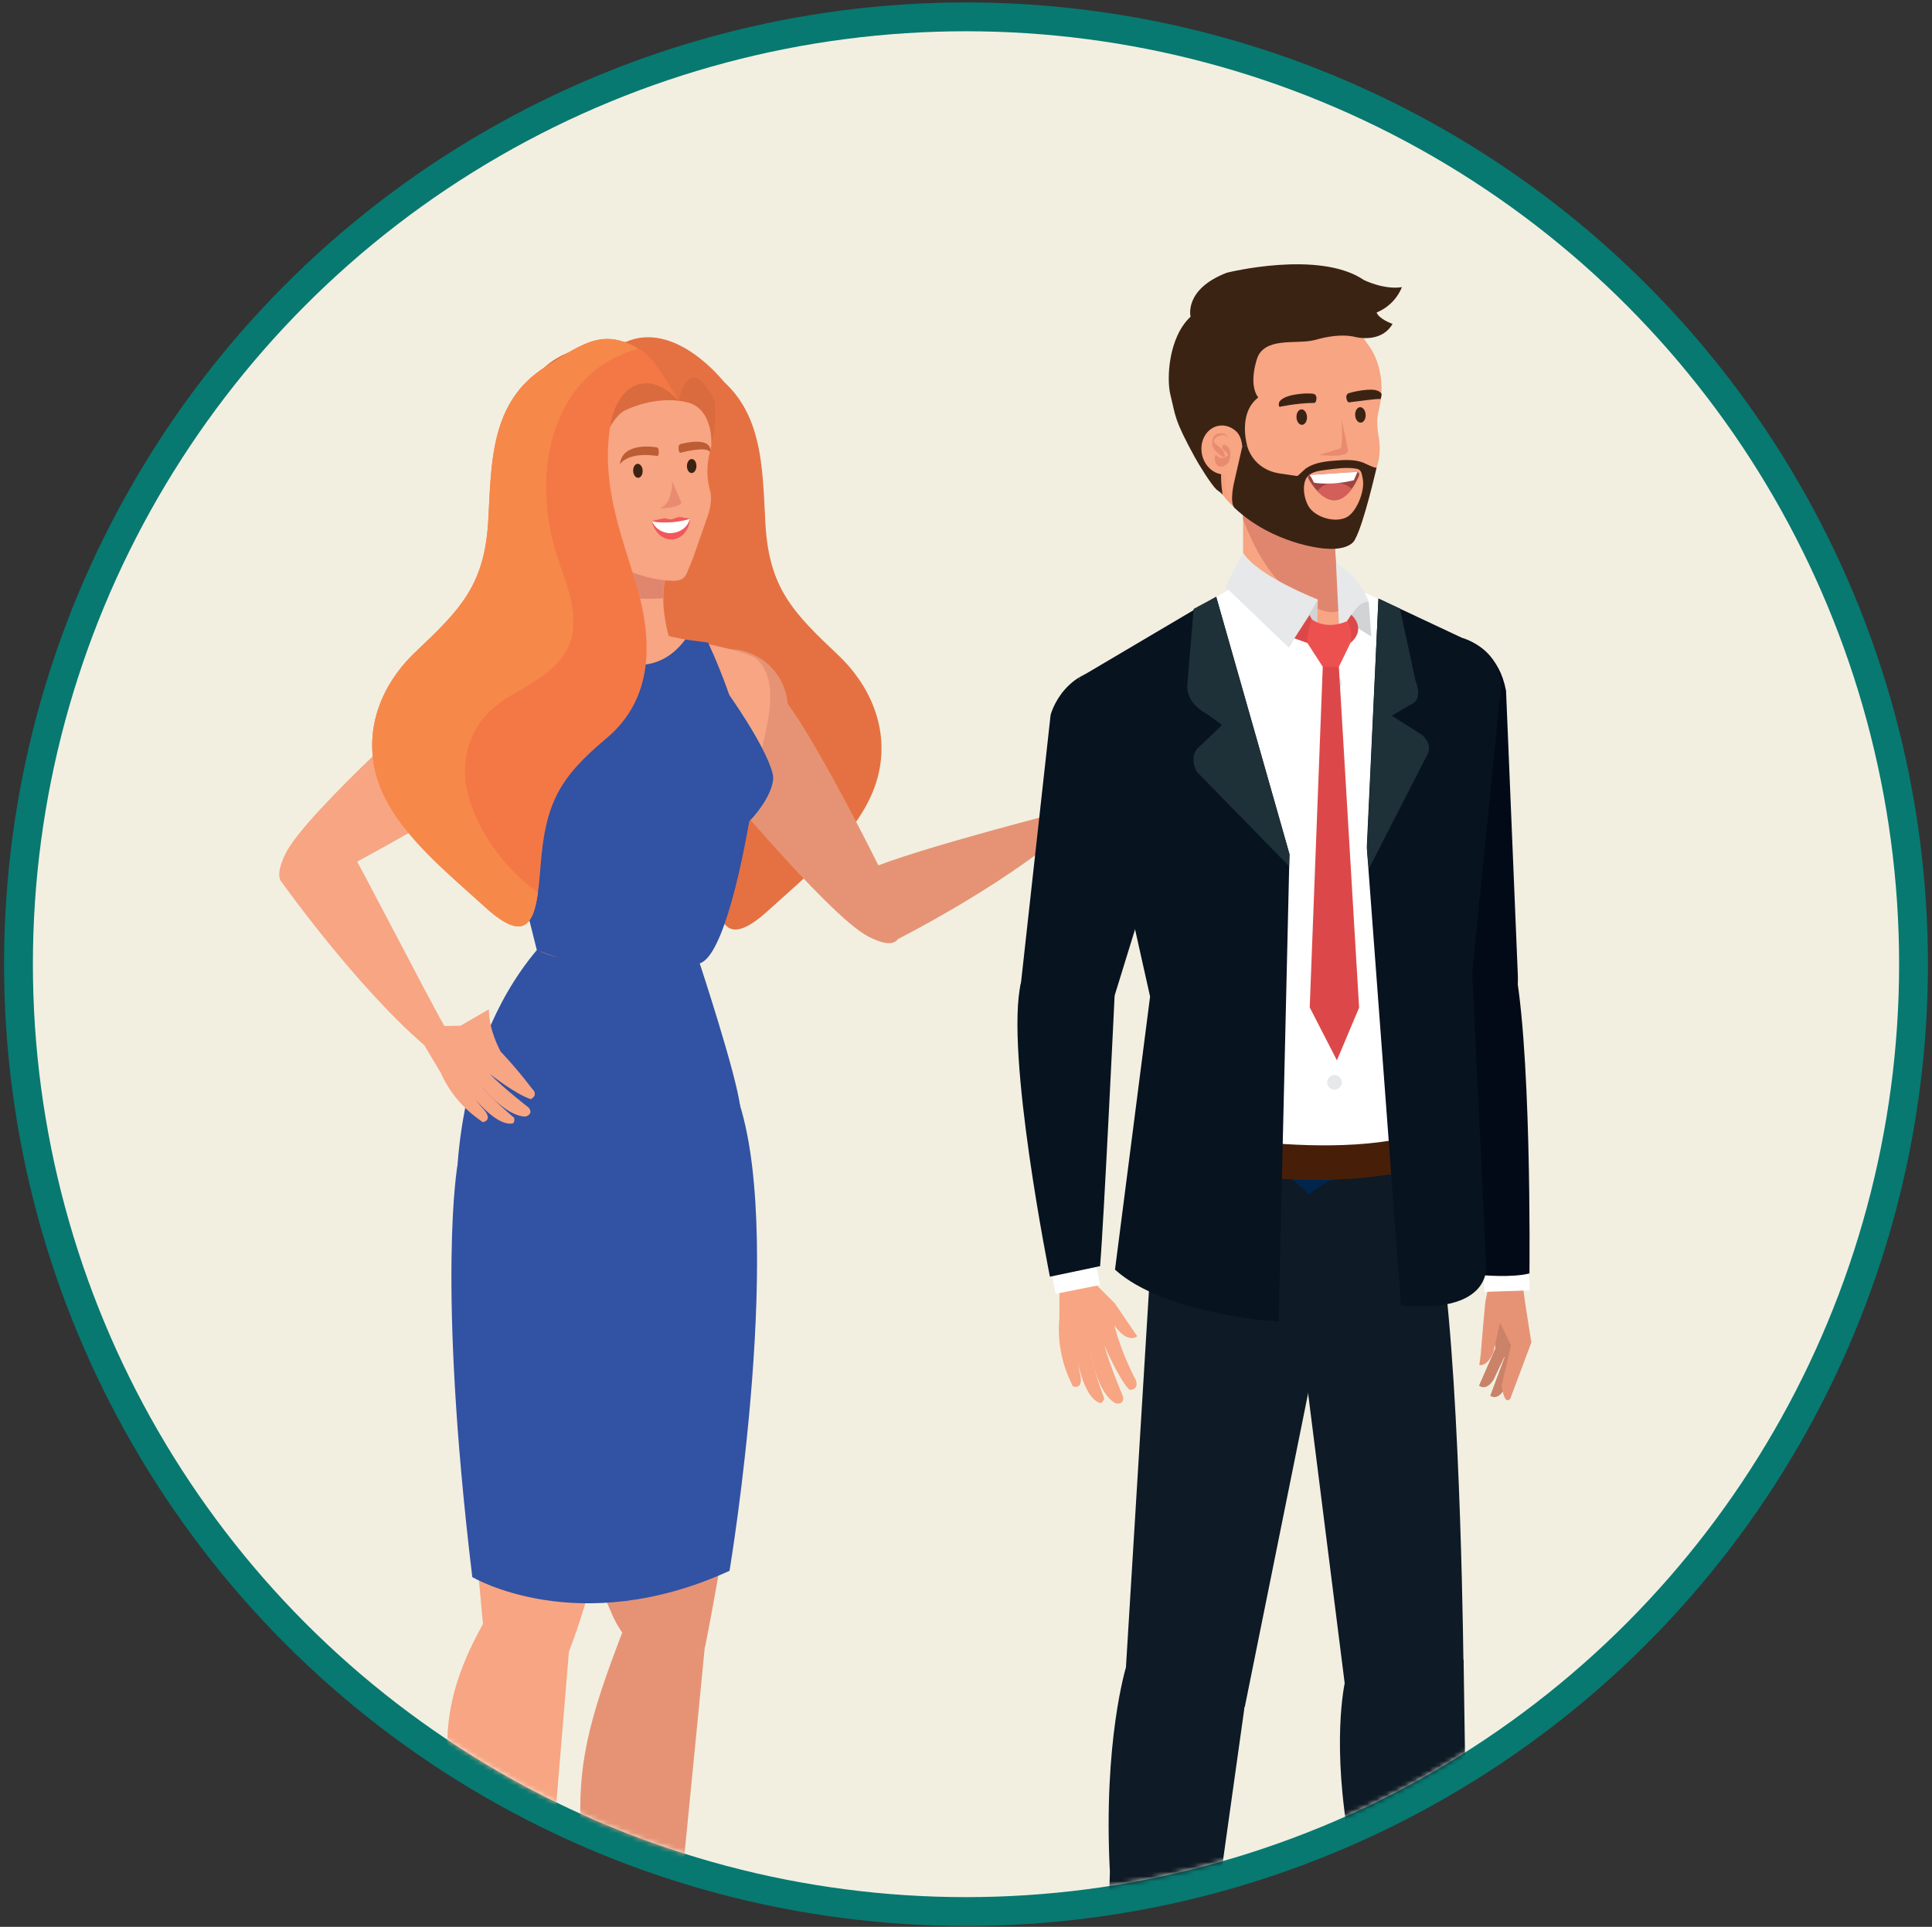 <?xml version="1.0" encoding="UTF-8"?> <svg xmlns="http://www.w3.org/2000/svg" width="402" height="401" viewBox="0 0 402 401" fill="none"><rect x="0" y="0" width="402" height="401" fill="#333333" stroke="none"/> <circle cx="201" cy="200.663" r="197.156" fill="#F2EFE1" stroke="#077971" stroke-width="6"></circle> <mask id="mask0_522_681" style="mask-type:alpha" maskUnits="userSpaceOnUse" x="6" y="6" width="390" height="389"> <circle cx="201" cy="200.663" r="194.156" fill="#F2EFE1"></circle> </mask> <g mask="url(#mask0_522_681)"> <path d="M112.23 87.294C117.286 77.677 130.792 77.483 134.007 90.003C136.97 101.565 131.814 111.257 128.551 122.021C125.024 133.669 124.715 145.976 134.7 154.332C144.476 162.513 147.4 167.8 148.387 180.94C149.161 191.17 150.215 198.3 159.926 189.428C167.2 182.786 176.695 175.191 181 166.158C186.136 155.387 182.712 144.194 174.358 136.288C165.069 127.5 160.017 122.433 159.265 108.963C158.591 96.865 158.866 84.301 147.445 77.042C138.991 71.67 128.126 68.555 119.44 74.039C119.44 74.039 113.22 78.51 112.23 87.294V87.294Z" fill="#E57142"></path> <path d="M151.208 135.092C158.034 134.902 163.728 140.281 163.918 147.112C164.108 153.941 160.387 171.562 155.187 167.131C144.96 158.424 139.859 153.185 139.665 146.356C139.475 139.524 144.376 135.283 151.208 135.092Z" fill="#E69375"></path> <path d="M160.062 142.218L148.222 146.154L146.082 158.792C146.082 158.792 172.133 190.465 180.619 194.877C189.66 199.578 187.235 191.347 186.645 187.948C186.645 187.948 166.755 146.534 160.062 142.218Z" fill="#E69375"></path> <path d="M185.865 195.93C185.865 195.93 207.957 184.927 222.196 172.601C222.196 172.601 223.543 168.296 219.781 169.256C216.179 170.175 180.51 179.437 178.22 182.379C175.931 185.319 185.865 195.93 185.865 195.93Z" fill="#E69375"></path> <path d="M237.759 169.669L234.332 171.247C234.332 171.247 241.283 169.781 242.282 166.796C242.282 166.796 242.634 166.228 241.49 165.902C241.49 165.902 235.941 168.414 233.203 168.91C233.203 168.91 239.245 167.543 242.895 165.258C242.895 165.258 243.914 163.525 241.847 163.432C242.837 162.353 241.392 162.061 241.392 162.061C241.392 162.061 239.987 161.99 237.018 162.461C237.018 162.461 232.442 163.152 226.974 163.34C226.974 163.34 229.383 159.25 227.122 158.032L223.063 163.64L219.671 169.292L220.674 172.98L227.619 174.017C227.619 174.017 233.642 173.554 236.534 172.244C236.534 172.244 244.549 167.921 237.759 169.669V169.669Z" fill="#E69375"></path> <path d="M146.884 340.347C146.884 340.347 138.488 427.398 137.592 431.46C137.592 431.46 129.328 434.268 129.409 431.944C129.593 426.337 121.442 390.467 120.907 381.675C120.056 367.559 122.354 358.164 129.696 339.186C129.696 339.186 143.209 329.82 146.884 340.347V340.347Z" fill="#E69375"></path> <path d="M115.854 251.023C115.854 251.023 112.72 302.965 127.084 335.346C127.084 335.346 133.43 352.389 146.71 342.726C146.71 342.726 163.595 260.294 154.306 232.148C154.306 232.148 114.787 222.905 115.854 251.023V251.023Z" fill="#E69375"></path> <path d="M137.56 197.439C139.127 197.156 145.588 200.492 145.588 200.492C145.588 200.492 153.662 226.433 154.007 230.379C154.358 234.32 127.226 254.741 96.925 243.114C96.925 243.114 110.954 206.582 111.811 197.586C112.672 188.588 137.56 197.439 137.56 197.439V197.439Z" fill="#E79675"></path> <path d="M145.588 200.492C145.588 200.492 153.326 223.887 154.007 230.379C156.425 253.362 125.324 263 95.02 251.373C95.02 251.373 93.056 219.776 111.811 197.586C111.811 197.586 116.796 202.131 145.588 200.492V200.492Z" fill="#3252A3"></path> <path d="M116.938 268.424L95.02 256.392C95.02 256.392 98.576 325.732 101.352 345.209C101.352 345.209 113.614 348.624 117.412 346.099C128.78 319.435 135.364 261.539 135.364 261.539L116.938 268.424V268.424Z" fill="#F7A583"></path> <path d="M103.657 236.101C103.657 236.101 93.14 239.136 95.319 258.623C97.444 277.656 132.446 279.463 135.712 259.949C139.233 238.951 122.196 227.823 103.657 236.101Z" fill="#F7A583"></path> <path d="M118.437 133.727H139.533C138.572 130.654 136.586 122.704 139.662 117.295L118.35 103.302C118.35 103.302 122.138 126.784 118.437 133.727V133.727Z" fill="#F7A583"></path> <path d="M138.021 124.504C137.96 122.152 138.347 119.609 139.662 117.295L118.35 103.302C118.35 103.302 119.894 112.871 120.052 121.6C127.745 124.046 130.912 124.994 138.021 124.504Z" fill="#E1866E"></path> <path d="M103.947 135.547C94.452 140.189 99.73 151.345 99.73 151.345L112.563 198.044C112.563 198.044 124.55 202.945 145.588 200.492C148.513 196.31 154.516 178.791 156.528 165.414C158.185 154.396 163.331 143.541 157.727 137.397C155.577 135.043 139.207 132.692 139.12 132.307H119.42L103.947 135.547V135.547Z" fill="#F7A583"></path> <path d="M142.941 119.209L144.218 116.098L147.423 106.916C147.874 105.455 148.155 103.44 147.719 101.969C147.197 100.201 146.868 97.345 147.677 94.212C149.847 85.817 146.307 81.198 146.307 81.198C141.751 73.147 130.067 72.59 130.067 72.59C115.58 72.607 113.694 86.535 113.694 86.535C110.899 95.724 117.928 103.826 117.941 103.84C118.83 104.865 118.85 106.457 119.24 107.688C119.662 109.005 120.33 110.247 121.181 111.331C123.096 113.763 125.63 116.128 128.284 117.652C130.799 119.099 135.732 120.701 139.285 120.845C140.762 120.905 142.209 120.995 142.941 119.209Z" fill="#F7A583"></path> <path d="M119.282 109.316C119.543 102.716 119.688 103.128 119.688 103.128C119.943 101.208 123.509 105.556 123.56 103.042C123.786 91.53 128.242 86.271 129.922 85.468C134.474 83.296 139.191 82.842 142.864 83.689C148.625 85.017 148.01 92.743 148.01 92.743C154.403 64.668 122.348 72.115 122.348 72.115C106.759 75.373 107.607 89.953 107.607 89.953C104.931 105.425 119.804 115.17 119.804 115.17L119.282 109.316V109.316Z" fill="#D96B3E"></path> <path d="M120.407 107.123C119.869 107.494 119.195 107.688 118.369 107.63C116.135 107.486 114.384 105.296 114.462 102.748C114.539 100.203 116.409 98.254 118.643 98.4C119.704 98.47 120.652 98.999 121.349 99.806C122.367 100.985 122.297 103.06 121.968 104.475C121.71 105.606 121.21 106.565 120.407 107.123V107.123Z" fill="#F8A07D"></path> <path d="M119.427 100.816C119.363 99.471 116.593 100.612 116.964 101.386C117.18 101.831 117.638 102.172 117.992 102.495C118.482 102.936 118.714 103.33 118.75 103.998C118.756 104.073 118.76 104.308 118.679 104.357C118.318 104.583 117.235 103.22 116.999 102.931C116.532 102.363 116.509 101.437 116.783 100.778C117.07 100.079 117.554 99.767 118.315 99.853C118.921 99.918 119.54 99.992 119.462 100.745C119.462 100.759 119.427 100.884 119.427 100.816V100.816Z" fill="#E98B70"></path> <path d="M118.489 102.159C118.785 101.892 119.043 102.14 119.317 102.36C119.575 102.571 119.711 102.854 119.766 103.172C119.885 103.876 119.743 104.801 119.314 105.387C118.966 105.859 118.411 106.131 117.825 106.084C117.009 106.021 116.803 105.289 116.809 104.598C116.809 104.416 116.819 103.978 117.002 103.872C117.206 103.758 117.328 104.069 117.447 104.205C117.621 104.386 117.889 104.468 118.128 104.501C118.589 104.563 119.056 104.351 119.363 104.022C119.421 103.964 119.472 103.894 119.498 103.818C119.475 104.269 119.446 104.367 119.411 104.117C119.385 104.001 119.334 103.894 119.272 103.79C119.101 103.47 118.795 103.241 118.598 102.931C118.505 102.791 118.34 102.296 118.489 102.159Z" fill="#E98B70"></path> <path d="M133.72 97.935C133.759 98.739 133.346 99.411 132.798 99.436C132.253 99.46 131.782 98.829 131.747 98.025C131.708 97.22 132.121 96.549 132.669 96.525C133.214 96.5 133.684 97.131 133.72 97.935Z" fill="#3B2314"></path> <path d="M144.908 96.999C144.898 97.806 144.45 98.451 143.902 98.444C143.354 98.437 142.919 97.778 142.935 96.972C142.944 96.168 143.393 95.522 143.944 95.53C144.489 95.538 144.924 96.196 144.908 96.999V96.999Z" fill="#3B2314"></path> <path d="M128.987 96.611C131.137 93.802 136.786 94.902 136.786 94.902C136.786 94.902 137.118 94.901 137.076 93.896C137.076 93.896 137.099 93.01 136.383 93.059C136.383 93.059 129.461 91.881 128.987 96.611Z" fill="#BD5D35"></path> <path d="M147.813 93.825C147.826 90.717 141.835 92.371 141.835 92.371C141.119 92.364 141.19 93.248 141.19 93.248C141.213 94.253 141.542 94.234 141.542 94.234C141.542 94.234 146.971 92.757 147.732 94.054C147.961 93.41 147.671 94.169 147.813 93.825Z" fill="#BD5D35"></path> <path d="M137.357 105.796C141.516 105.707 141.8 104.63 141.8 104.63L139.846 100.15C139.846 100.15 140.123 104.545 137.357 105.796Z" fill="#E98B70"></path> <path d="M143.615 107.942C142.641 110.261 141.542 111.413 139.856 111.53C138.166 111.647 136.789 110.518 135.638 108.489L143.615 107.942Z" fill="white"></path> <path d="M135.638 108.489C135.638 108.489 136.128 108.296 136.867 108.134C137.237 108.046 137.67 107.965 138.134 107.899C138.598 107.827 139.12 108.13 139.62 108.086C140.616 108.02 140.749 107.326 142.351 107.756C143.109 107.816 143.615 107.942 143.615 107.942C143.615 107.942 143.128 108.137 142.39 108.3C141.648 108.474 140.655 108.62 139.662 108.691C139.162 108.716 138.663 108.743 138.192 108.734C137.721 108.732 137.283 108.712 136.902 108.676C136.151 108.615 135.638 108.489 135.638 108.489Z" fill="#F1585B"></path> <path d="M143.122 108.904C143.122 108.901 143.122 108.897 143.122 108.896L143.122 109.457C143.122 109.455 143.122 109.453 143.122 109.452C143.122 109.279 143.122 109.096 143.122 108.904V108.904Z" fill="#D1D3D4"></path> <path d="M135.638 108.489C135.638 108.493 135.68 108.66 135.77 108.955C135.819 109.101 135.861 109.29 135.961 109.483C136.057 109.679 136.148 109.91 136.293 110.141C136.451 110.366 136.589 110.634 136.818 110.866C136.928 110.986 137.044 111.111 137.16 111.235C137.279 111.36 137.441 111.458 137.582 111.572L137.811 111.739L138.073 111.876C138.253 111.962 138.408 112.075 138.643 112.119C138.856 112.17 139.104 112.246 139.295 112.263L139.572 112.277L139.71 112.285L139.778 112.288L139.814 112.291L139.907 112.29L140.552 112.17C140.762 112.119 140.952 112.018 141.148 111.942C141.352 111.874 141.5 111.736 141.671 111.629L141.909 111.458L142.109 111.261C142.238 111.127 142.38 111.01 142.483 110.869C142.583 110.728 142.677 110.591 142.773 110.458C142.967 110.196 143.067 109.91 143.196 109.668C143.305 109.417 143.367 109.17 143.434 108.965C143.512 108.755 143.521 108.57 143.551 108.42C143.599 108.118 143.615 107.942 143.615 107.942C143.615 107.942 143.015 110.726 139.578 110.963C139.578 110.963 136.931 111.146 135.638 108.489V108.489Z" fill="#F1585B"></path> <path d="M120.491 107.594C120.452 108.35 119.807 108.932 119.05 108.894C118.292 108.856 117.715 108.211 117.75 107.455C117.792 106.698 118.431 106.117 119.188 106.154C119.946 106.193 120.53 106.838 120.491 107.594V107.594Z" fill="white"></path> <path d="M151.002 143.6C151.002 143.6 159.327 155.129 160.774 161.067C161.729 164.971 154.925 173.762 149.428 175.313C146.426 176.159 146.356 144.376 151.002 143.6V143.6Z" fill="#4EA6C9"></path> <path d="M151.002 143.6C151.002 143.6 159.327 155.129 160.774 161.067C161.729 164.971 154.925 173.762 149.428 175.313C146.426 176.159 146.356 144.376 151.002 143.6V143.6Z" fill="#3252A3"></path> <path d="M142.586 133.096L147.32 133.727C147.32 133.727 154.9 149.21 156.783 165.51C154.771 178.887 150.483 199.045 145.588 200.492C129.006 205.397 111.692 197.687 111.692 197.687L103.76 166.019C125.066 157.727 114.297 133.378 114.297 133.378L118.776 132.307C118.776 132.307 133.394 145.448 142.586 133.096V133.096Z" fill="#3252A3"></path> <path d="M100.501 337.971L118.411 343.275C118.411 343.275 111.515 427.565 110.718 431.65C110.718 431.65 102.5 433.975 102.522 431.65C102.564 426.04 95.339 391.577 94.707 382.791C93.62 367.692 89.519 357.564 100.501 337.971Z" fill="#F7A583"></path> <path d="M116.496 145.478C116.922 152.297 113.359 158.994 106.536 159.414C99.717 159.838 81.984 156.72 86.234 151.371C94.588 140.853 99.646 135.575 106.466 135.153C113.288 134.729 116.077 138.658 116.496 145.478V145.478Z" fill="#F7A583"></path> <path d="M111.295 155.396L106.956 143.695L94.255 141.987C94.255 141.987 63.49 169.1 59.37 177.734C54.978 186.932 63.123 184.228 66.498 183.519C66.498 183.519 107.214 162.233 111.295 155.396V155.396Z" fill="#F7A583"></path> <path d="M58.667 183.653C58.667 183.653 73.998 205.216 88.271 217.5C88.271 217.5 94.426 216.887 92.476 213.531C89.161 207.834 75.523 181.149 72.166 175.429C70.28 172.216 58.667 183.653 58.667 183.653Z" fill="#F7A583"></path> <path d="M92.476 213.531L95.835 213.46L101.729 210.044C101.691 214.495 104.183 218.854 104.183 218.854C108.204 223.132 110.631 226.483 110.631 226.483C112.208 227.937 110.451 228.745 110.451 228.745C107.494 227.866 101.91 223.517 101.91 223.517C104.705 226.403 110.025 230.523 110.025 230.523C111.109 231.951 109.306 232.381 109.306 232.381C105.054 232.274 100.137 225.961 100.137 225.961C101.916 228.402 106.985 232.629 106.985 232.629C107.207 233.903 106.488 233.828 106.488 233.828C103.103 234.261 98.389 228.172 98.389 228.172L100.214 230.405C102.984 233.242 100.43 233.538 100.43 233.538L98.75 232.28C93.691 228.357 91.766 223.362 91.766 223.362L88.272 217.5L92.476 213.531V213.531Z" fill="#F7A583"></path> <path d="M141.19 83.406L130.051 71.233C140.529 66.457 150.64 79.479 150.64 79.479L148.69 83.406C148.69 83.406 143.921 72.591 141.19 83.406V83.406Z" fill="#E57142"></path> <path d="M98.269 328.208C98.269 328.208 120.268 341.321 151.795 326.908C151.795 326.908 163.924 254.55 152.888 226.951C152.888 226.951 100.214 230.405 95.203 242.453C95.203 242.453 90.831 266.26 98.269 328.208Z" fill="#3252A3"></path> <path d="M141.19 83.406C134.768 76.389 128.071 80.112 126.856 89.35C125.302 101.184 129.048 110.605 132.308 121.369C135.835 133.017 136.145 145.324 126.159 153.678C116.383 161.86 113.462 167.147 112.472 180.287C111.702 190.518 110.647 197.647 100.933 188.777C93.659 182.134 84.164 174.539 79.859 165.505C74.727 154.734 78.147 143.541 86.504 135.636C95.79 126.847 100.846 121.782 101.594 108.31C102.271 96.214 101.997 83.648 113.417 76.39C121.868 71.018 125.959 68.103 133.723 73.13C133.723 73.13 135.638 73.617 141.19 83.406V83.406Z" fill="#F47846"></path> <path d="M100.904 173.646C98.17 168.943 96.103 163.424 96.906 157.9C97.751 152.08 101.065 147.826 106.079 144.864C111.244 141.814 117.957 138.52 119.082 131.923C120.156 125.601 116.973 119.779 115.342 113.874C112.553 103.796 112.814 91.773 118.685 82.766C122.242 77.312 127.21 74.029 132.846 72.601C125.643 68.354 121.542 71.226 113.417 76.39C101.997 83.648 102.271 96.213 101.594 108.309C100.846 121.782 95.79 126.847 86.504 135.636C78.147 143.541 74.727 154.734 79.859 165.504C84.164 174.539 93.659 182.134 100.933 188.777C108.781 195.944 110.976 192.663 111.937 185.744C107.336 182.514 103.451 178.028 100.904 173.646V173.646Z" fill="#F6894A"></path> <path d="M310.291 274.718L311.161 280.586L307.747 288.368C307.747 288.368 309.191 289.66 310.791 287.108L313.831 280.691L313.405 274.081L310.291 274.718V274.718Z" fill="#CA8268"></path> <path d="M311.858 276.701L313.051 282.512L310.078 290.473C310.078 290.473 311.593 291.683 313.044 289.044L315.727 282.467L314.927 275.893L311.858 276.701Z" fill="#CA8268"></path> <path d="M318.413 278.003L317.352 271.182L316.181 262.715L310.887 261.982L309.066 270.909L308.624 275.596L308.092 281.996L307.808 284.064C307.808 284.064 309.465 284.599 310.758 281.311L312.109 275.273L314.402 280.016L312.457 288.35C312.457 288.35 312.957 292.697 314.263 291.056L318.642 279.364L318.413 278.003V278.003Z" fill="#E69375"></path> <path d="M298.036 205.057C298.036 205.057 309.759 251.253 310.887 261.982C310.887 261.982 315.437 267.388 316.181 262.715C317.671 253.391 315.556 204.555 313.17 200.688C310.787 196.824 298.036 205.057 298.036 205.057Z" fill="#E69375"></path> <path d="M307.547 149.4L311.397 150.654C311.397 150.654 317.49 198.041 312.335 208.624C307.179 219.21 301.244 208.573 299.309 207.373C297.381 206.174 285.048 152.506 285.048 152.506L307.547 149.4Z" fill="#E69375"></path> <path d="M315.83 203.123L313.37 143.759C310.587 129.187 295.666 133.525 295.666 133.525C283.568 136.675 284.149 150.232 284.149 150.232L294.55 207.094C294.55 207.094 296.733 215.788 307.924 215.79C307.924 215.79 316.181 214.675 315.83 203.123V203.123Z" fill="#020A18"></path> <path d="M308.685 263.459L308.872 268.861L318.271 268.538L318.084 263.136L308.685 263.459Z" fill="white"></path> <path d="M295.579 209.094C295.579 209.094 300.77 243.99 308.214 265.364C308.214 265.364 314.598 265.961 318.238 265.018C318.238 265.018 318.793 214.981 314.672 198.792C314.672 198.792 294.096 199.221 295.579 209.094V209.094Z" fill="#020A18"></path> <path d="M300.257 215.527L311.11 149.188C311.11 149.188 314.847 139.215 307.37 134.231L278.861 120.831H258.755L224.482 141.087L246.945 215.527H300.257V215.527Z" fill="#F7A583"></path> <path d="M246.945 215.528C246.945 215.528 240.79 229.585 239.303 261.9C239.303 261.9 285.639 276.434 300.173 261.9L300.257 215.528H246.945V215.528Z" fill="#00264E"></path> <path d="M277.32 261.76C277.401 272.603 268.956 281.458 258.458 281.534C247.957 281.61 239.384 272.883 239.306 262.039C239.226 251.195 247.67 242.344 258.168 242.265C268.666 242.188 277.239 250.918 277.32 261.76Z" fill="#0E1A25"></path> <path d="M239.323 264.43L234.28 347.008C234.28 347.008 243.205 368.485 259 355.278L276.15 270.333C276.15 270.333 267.825 241.783 239.323 264.43V264.43Z" fill="#0E1A25"></path> <path d="M234.28 347.008C234.28 347.008 229.531 362.511 230.939 389.51L229.531 439.988L247.022 440.337L258.916 355.54C258.916 355.54 247.006 328.057 234.28 347.008V347.008Z" fill="#0E1A25"></path> <path d="M300.086 261.951C301.186 272.739 297.33 281.969 286.886 283.034C276.443 284.1 267.083 276.217 265.984 265.43C264.884 254.64 272.455 245.032 282.901 243.968C293.344 242.901 298.984 251.163 300.086 261.951V261.951Z" fill="#0E1A25"></path> <path d="M270.439 276.155L280.038 352.238C280.038 352.238 300.841 361.459 304.536 348.553C304.536 348.553 304.052 290.597 300.086 261.952C300.086 261.952 274.396 249.439 270.439 276.155V276.155Z" fill="#0E1A25"></path> <path d="M280.038 349.127C280.038 349.127 277.117 360.286 280.27 380.659L287.486 438.321L305.912 437.348L304.536 345.493C304.536 345.493 293.061 333.457 280.038 349.127Z" fill="#0E1A25"></path> <path d="M228.899 209.615C224.978 248.905 226.584 251.505 226.993 267.263C226.993 267.263 224.904 272.808 221.341 269.694C217.778 266.583 212.097 214.259 213.89 210.086C216.55 203.893 228.899 209.615 228.899 209.615Z" fill="#F7A583"></path> <path d="M226.416 265.697L231.943 271.221L236.637 278.101C234.316 279.665 231.878 275.814 231.878 275.814C233.397 281.879 236.347 287.23 236.347 287.23C237.059 289.404 235.006 289.242 235.006 289.242C232.713 286.889 229.775 279.946 229.775 279.946C230.878 284.081 233.687 290.673 233.687 290.673C233.951 292.563 232.055 292.026 232.055 292.026C228.154 289.718 226.861 281.298 226.861 281.298C227.248 284.492 229.766 291.052 229.766 291.052C229.315 292.352 228.683 291.909 228.683 291.909C225.31 290.555 224.088 282.446 224.088 282.446L224.627 285.47C225.729 289.544 223.202 288.494 223.202 288.494L222.292 286.451C219.629 280.181 220.432 274.537 220.432 274.537L220.448 267.205L226.416 265.697Z" fill="#F7A583"></path> <path d="M237.594 142.305C224.366 139.291 219.842 151.522 219.842 151.522C219.842 151.522 213.2 192.231 213.278 209.677C213.332 221.449 227.7 211.968 228.644 209.898C230.724 205.331 245.816 156.296 245.816 156.296C245.816 156.296 246.603 144.776 237.594 142.305V142.305Z" fill="#F7A583"></path> <path d="M230.878 210.583L248.041 154.946C247.654 141.118 234.122 139.053 234.122 139.053C221.393 137.834 218.604 148.785 218.604 148.785L212.449 204.482C212.449 204.482 210.363 217.003 217.595 217.182C217.595 217.182 229.734 218.499 230.878 210.583Z" fill="#07131F"></path> <path d="M218.617 263.969L219.674 269.268L228.899 267.425L227.838 262.126L218.617 263.969Z" fill="white"></path> <path d="M231.923 207.207C231.923 207.207 229.698 253.945 228.899 263.503L218.462 265.697C218.462 265.697 209.031 218.857 212.449 204.482C212.449 204.482 226.081 197.045 231.923 207.207Z" fill="#07131F"></path> <path d="M258.652 106.177V127.668H281.379C281.379 127.668 275.792 119.149 278.584 106.177H258.652V106.177Z" fill="#F7A583"></path> <path d="M270.182 124.428C272.229 125.745 276.582 128.55 279.068 126.909C279.735 126.467 280.045 125.888 280.145 125.243C278.684 121.839 276.672 115.051 278.584 106.177H258.652V108.127C261.141 114.417 264.33 120.655 270.182 124.428V124.428Z" fill="#E1866E"></path> <path d="M258.11 106.478C258.11 106.478 254.241 104.798 249.863 95.225C249.863 95.225 240.358 83.906 247.096 71.055C247.096 71.055 251.078 60.188 270.372 63.228C270.372 63.228 272.107 92.355 258.11 106.478Z" fill="#F8A07D"></path> <path d="M281.873 112.29L283.159 108.922C283.159 108.922 286.712 96.385 286.712 96.383C287.157 94.807 287.183 92.697 286.896 91.076C286.583 89.313 286.386 87.472 286.844 85.612C289.085 76.596 284.465 71.477 284.465 71.477C279.374 62.973 266.838 62.69 266.838 62.69C251.32 63.094 249.666 78.064 249.666 78.064C246.919 87.981 254.663 96.474 254.68 96.492C255.299 97.169 254.896 100.445 255.063 101.384C255.789 105.383 259.545 107.92 262.879 109.685C266.545 111.622 270.984 113.696 275.124 114.172C276.698 114.354 281.134 114.223 281.873 112.29V112.29Z" fill="#F7A583"></path> <path d="M278.842 93.35L274.521 94.663C274.521 94.663 280.161 95.43 280.499 93.803C280.499 93.803 279.877 90.528 279.174 87.418C279.174 87.418 279.48 93.155 278.842 93.35V93.35Z" fill="#E98B70"></path> <path d="M271.952 86.758C271.99 87.646 271.529 88.387 270.93 88.413C270.327 88.44 269.804 87.742 269.766 86.855C269.727 85.966 270.182 85.226 270.785 85.199C271.387 85.171 271.913 85.87 271.952 86.758V86.758Z" fill="#3B2314"></path> <path d="M284.159 86.3C284.204 87.189 283.746 87.929 283.143 87.959C282.54 87.987 282.018 87.293 281.976 86.404C281.931 85.515 282.388 84.771 282.991 84.743C283.591 84.715 284.117 85.412 284.159 86.3Z" fill="#3B2314"></path> <path d="M273.316 83.853C273.699 83.965 273.835 83.444 273.835 83.444C273.996 82.944 273.877 82.502 273.877 82.502C273.744 82.128 273.445 81.993 273.445 81.993C272.445 81.778 270.462 81.885 268.763 82.257C267.821 82.464 266.277 83.039 266.119 83.881C266.074 84.131 266.016 84.568 266.3 84.666C266.3 84.666 269.54 83.918 273.316 83.853V83.853Z" fill="#3B2314"></path> <path d="M287.293 83.039C286.19 82.976 283.272 83.44 280.87 83.712C280.502 83.868 280.303 83.371 280.299 83.371C280.077 82.895 280.138 82.442 280.138 82.442C280.219 82.055 280.499 81.882 280.499 81.882C281.463 81.539 284.088 80.972 285.822 81.123C286.341 81.169 287.173 81.423 287.415 81.916C287.415 81.916 287.615 81.797 287.293 83.039V83.039Z" fill="#3B2314"></path> <path d="M243.256 213.726C243.301 215.935 239.945 239.058 241.354 239.354C241.364 239.356 279.719 248.194 300.173 239.354L300.257 215.527L311.11 149.188C311.11 149.188 314.847 139.215 307.37 134.231L278.861 120.831L280.786 126.61L276.662 138.333L258.755 120.831L224.482 141.087C226.394 147.433 228.299 153.784 230.214 160.131C233.748 171.831 237.188 183.566 240.825 195.234C240.825 195.234 243.837 207.89 243.256 213.726Z" fill="white"></path> <path d="M274.189 125.003L273.951 135.684L270.017 131.837L274.189 125.003V125.003Z" fill="#D1D3D4"></path> <path d="M279.2 142.225C279.2 143.067 278.516 143.75 277.675 143.75C276.833 143.75 276.15 143.067 276.15 142.225C276.15 141.385 276.833 140.703 277.675 140.703C278.516 140.703 279.2 141.385 279.2 142.225Z" fill="#E7E8E9"></path> <path d="M279.2 169.902C279.2 170.741 278.516 171.424 277.675 171.424C276.833 171.424 276.15 170.741 276.15 169.902C276.15 169.057 276.833 168.377 277.675 168.377C278.516 168.377 279.2 169.057 279.2 169.902Z" fill="#E7E8E9"></path> <path d="M279.2 197.572C279.2 198.417 278.516 199.098 277.675 199.098C276.833 199.098 276.15 198.417 276.15 197.572C276.15 196.732 276.833 196.049 277.675 196.049C278.516 196.049 279.2 196.732 279.2 197.572Z" fill="#E7E8E9"></path> <path d="M279.2 225.248C279.2 226.088 278.516 226.772 277.675 226.772C276.833 226.772 276.15 226.088 276.15 225.248C276.15 224.406 276.833 223.723 277.675 223.723C278.516 223.723 279.2 224.406 279.2 225.248Z" fill="#E7E8E9"></path> <path d="M274.189 136.901V241.928" stroke="#E7E8E9" stroke-width="0.001" stroke-miterlimit="2"></path> <path d="M299.938 241.543C299.938 241.543 280.347 250.721 240.254 241.341C239.597 241.184 239.874 239.474 239.874 239.474L240.254 235.614C240.428 234.377 241.122 234.436 241.122 234.436C241.131 234.438 279.48 243.276 299.938 234.436C299.938 234.436 300.763 234.291 300.799 235.53V240.342C300.799 240.342 300.799 241.302 299.938 241.543Z" fill="#471F09"></path> <path fill-rule="evenodd" clip-rule="evenodd" d="M280.038 244.454C280.038 245.065 279.554 245.563 278.951 245.563H271.152C270.556 245.563 270.072 245.065 270.072 244.454V238.836C270.072 238.225 270.556 237.727 271.152 237.727H278.951C279.554 237.727 280.038 238.225 280.038 238.836V244.454Z" stroke="#BBBDC0" stroke-width="0.002" stroke-miterlimit="2"></path> <path d="M270.072 241.292H274.202" stroke="#BBBDC0" stroke-width="0.002" stroke-miterlimit="2"></path> <path d="M274.189 124.762C274.189 124.762 261.612 119.877 258.652 115.014L254.938 122.096L268.196 134.81L274.189 125.002" fill="#E7E8E9"></path> <path d="M291.71 59.756C290.059 63.809 286.441 65.023 286.441 65.023C286.88 66.387 289.756 67.412 289.756 67.412C287.206 71.765 281.544 70.022 281.544 70.022C278.997 69.556 276.156 70.03 273.69 70.729C270.104 71.745 263.969 70.109 261.844 73.947C261.422 74.711 259.735 80.046 261.812 82.717C257.43 86.083 259.545 92.901 259.545 92.901L258.484 92.96C252.339 91.369 254.402 102.995 254.406 102.999C254.354 102.732 253.332 102.082 253.129 101.888C251.926 100.736 249.395 96.601 248.599 95.142C244.275 87.21 244.681 86.806 243.521 82.124C242.728 78.927 243.069 70.264 247.725 65.911C247.725 65.911 246.277 60.206 255.283 56.754C255.283 56.754 274.489 51.932 283.801 58.279C283.801 58.279 287.957 60.357 291.71 59.756V59.756Z" fill="#3B2314"></path> <path d="M257.004 97.952C256.453 98.416 255.734 98.704 254.818 98.733C252.345 98.81 250.188 96.594 249.998 93.781C249.808 90.974 251.655 88.632 254.128 88.554C255.299 88.518 256.401 88.996 257.253 89.81C258.5 90.997 258.642 93.284 258.436 94.876C258.268 96.149 257.826 97.254 257.004 97.952V97.952Z" fill="#F7A583"></path> <path d="M255.247 91.126C255.031 89.655 252.113 91.206 252.603 92.014C252.89 92.484 253.425 92.807 253.854 93.124C254.441 93.562 254.731 93.966 254.844 94.696C254.86 94.781 254.886 95.036 254.805 95.102C254.431 95.387 253.1 94.002 252.806 93.713C252.232 93.141 252.11 92.121 252.339 91.367C252.581 90.567 253.08 90.171 253.928 90.185C254.599 90.191 255.283 90.206 255.283 91.041C255.283 91.061 255.257 91.201 255.247 91.126V91.126Z" fill="#E98B70"></path> <path d="M254.363 92.703C254.66 92.377 254.966 92.62 255.299 92.836C255.602 93.036 255.782 93.335 255.872 93.683C256.082 94.442 256.024 95.473 255.615 96.162C255.286 96.72 254.705 97.079 254.051 97.093C253.151 97.105 252.848 96.324 252.777 95.564C252.758 95.362 252.719 94.879 252.913 94.745C253.122 94.603 253.29 94.926 253.441 95.064C253.648 95.246 253.948 95.303 254.215 95.316C254.731 95.337 255.221 95.053 255.524 94.656C255.576 94.586 255.624 94.502 255.65 94.418C255.673 94.917 255.65 95.03 255.585 94.757C255.54 94.63 255.479 94.518 255.399 94.415C255.179 94.078 254.812 93.858 254.57 93.542C254.447 93.394 254.215 92.87 254.363 92.703V92.703Z" fill="#E98B70"></path> <path d="M253.061 124.197L268.305 177.75L266.042 275.05C266.042 275.05 242.353 273.6 232.004 264.233L239.303 207.399L224.482 141.087L253.061 124.197V124.197Z" fill="#07131F"></path> <path d="M253.061 124.197L268.305 177.75L268.237 180.292L249.04 160.639C249.04 160.639 247.022 157.229 249.753 155.21L254.29 150.871L251.056 148.552C251.056 148.552 246.519 146.351 247.071 142.225L248.367 126.718L253.061 124.197V124.197Z" fill="#1E3038"></path> <path d="M286.822 124.573L304.184 132.733C304.184 132.733 314.063 135.341 312.045 145.578L306.335 202.289L309.191 262.379C309.191 262.379 311.642 273.544 291.513 271.654L284.394 176.304L286.822 124.573V124.573Z" fill="#07131F"></path> <path d="M284.81 125.305C284.81 125.305 283.652 120.831 277.981 117.052L278.726 132.472C278.726 132.472 281.873 124.584 284.81 125.305Z" fill="#E7E8E9"></path> <path d="M285.322 132.472L284.81 125.305C283.078 124.88 281.531 127.305 280.27 129.291L285.322 132.472Z" fill="#D1D3D4"></path> <path d="M286.822 124.573L291.297 126.678L294.531 141.608C294.531 141.608 296.153 145.474 293.805 146.485L289.588 148.945L295.534 152.708C295.534 152.708 298.664 154.669 296.736 157.556L284.81 180.841L284.436 176.86L286.822 124.573V124.573Z" fill="#1E3038"></path> <path d="M272.635 98.831L282.185 98.209C282.685 98.183 282.956 98.547 282.775 99.021C282.775 99.021 280.915 103.9 277.823 104.092C274.724 104.282 272.281 99.666 272.281 99.666C272.071 99.264 272.242 98.926 272.635 98.831V98.831Z" fill="#9E4441"></path> <path d="M281.273 101.74C280.431 102.898 279.261 104.003 277.823 104.092C276.372 104.182 275.073 103.218 274.093 102.167C275.818 100.015 279.177 99.861 281.273 101.74Z" fill="#D35E5A"></path> <path d="M272.545 98.874C272.577 98.862 272.603 98.84 272.635 98.831L282.185 98.209C282.285 98.206 282.363 98.226 282.443 98.247C282.198 98.812 281.953 99.379 281.699 99.939C280.254 100.311 276.933 100.968 273.416 100.464C273.158 99.92 272.864 99.388 272.545 98.874V98.874Z" fill="white"></path> <path d="M280.519 107.449C278.213 109.025 273.661 107.771 272.255 105.334C271.423 103.891 270.988 101.583 271.581 100.002C272.252 98.204 274.293 97.99 275.937 97.782C277.971 97.523 280.206 97.174 282.25 97.549C283.282 97.74 283.333 98.503 283.565 99.709C284.007 101.986 282.482 106.103 280.519 107.449ZM256.995 105.81C264.949 113.223 275.192 114.132 275.192 114.132C281.163 114.758 281.969 112.203 281.969 112.203C283.817 108.885 286.441 97.274 286.441 97.274C286.364 97.628 283.881 96.371 283.623 96.271C281.682 95.533 279.516 95.73 277.491 95.885C275.508 96.04 273.467 96.339 271.768 97.445C271.568 97.574 270.043 99.086 269.901 99.066C268.844 98.927 266.361 98.549 266.361 98.549C260.619 97.701 259.545 92.901 259.545 92.901L258.484 92.96L256.824 100.206C256.824 100.206 255.676 104.815 256.995 105.81V105.81Z" fill="#3B2314"></path> <path d="M272.951 128.863L272.487 127.996L269.327 132.85L272.042 133.818L272.951 128.863Z" fill="#DC4849"></path> <path d="M280.27 129.292L281.157 127.934C281.157 127.934 284.536 130.772 280.986 133.819C280.986 133.819 280.986 131.308 280.27 129.292Z" fill="#DC4849"></path> <path d="M272.951 128.864C272.951 128.864 275.631 131.245 280.27 129.291C281.283 130.582 281.279 132.223 280.986 133.818L278.584 138.772H275.231L272.042 133.818C272.042 133.818 271.716 132.726 272.951 128.864Z" fill="#ED514F"></path> <path d="M275.231 138.772L272.519 209.657L278.178 220.668L282.795 209.713L278.584 138.772H275.231V138.772Z" fill="#DC4849"></path> </g> </svg> 